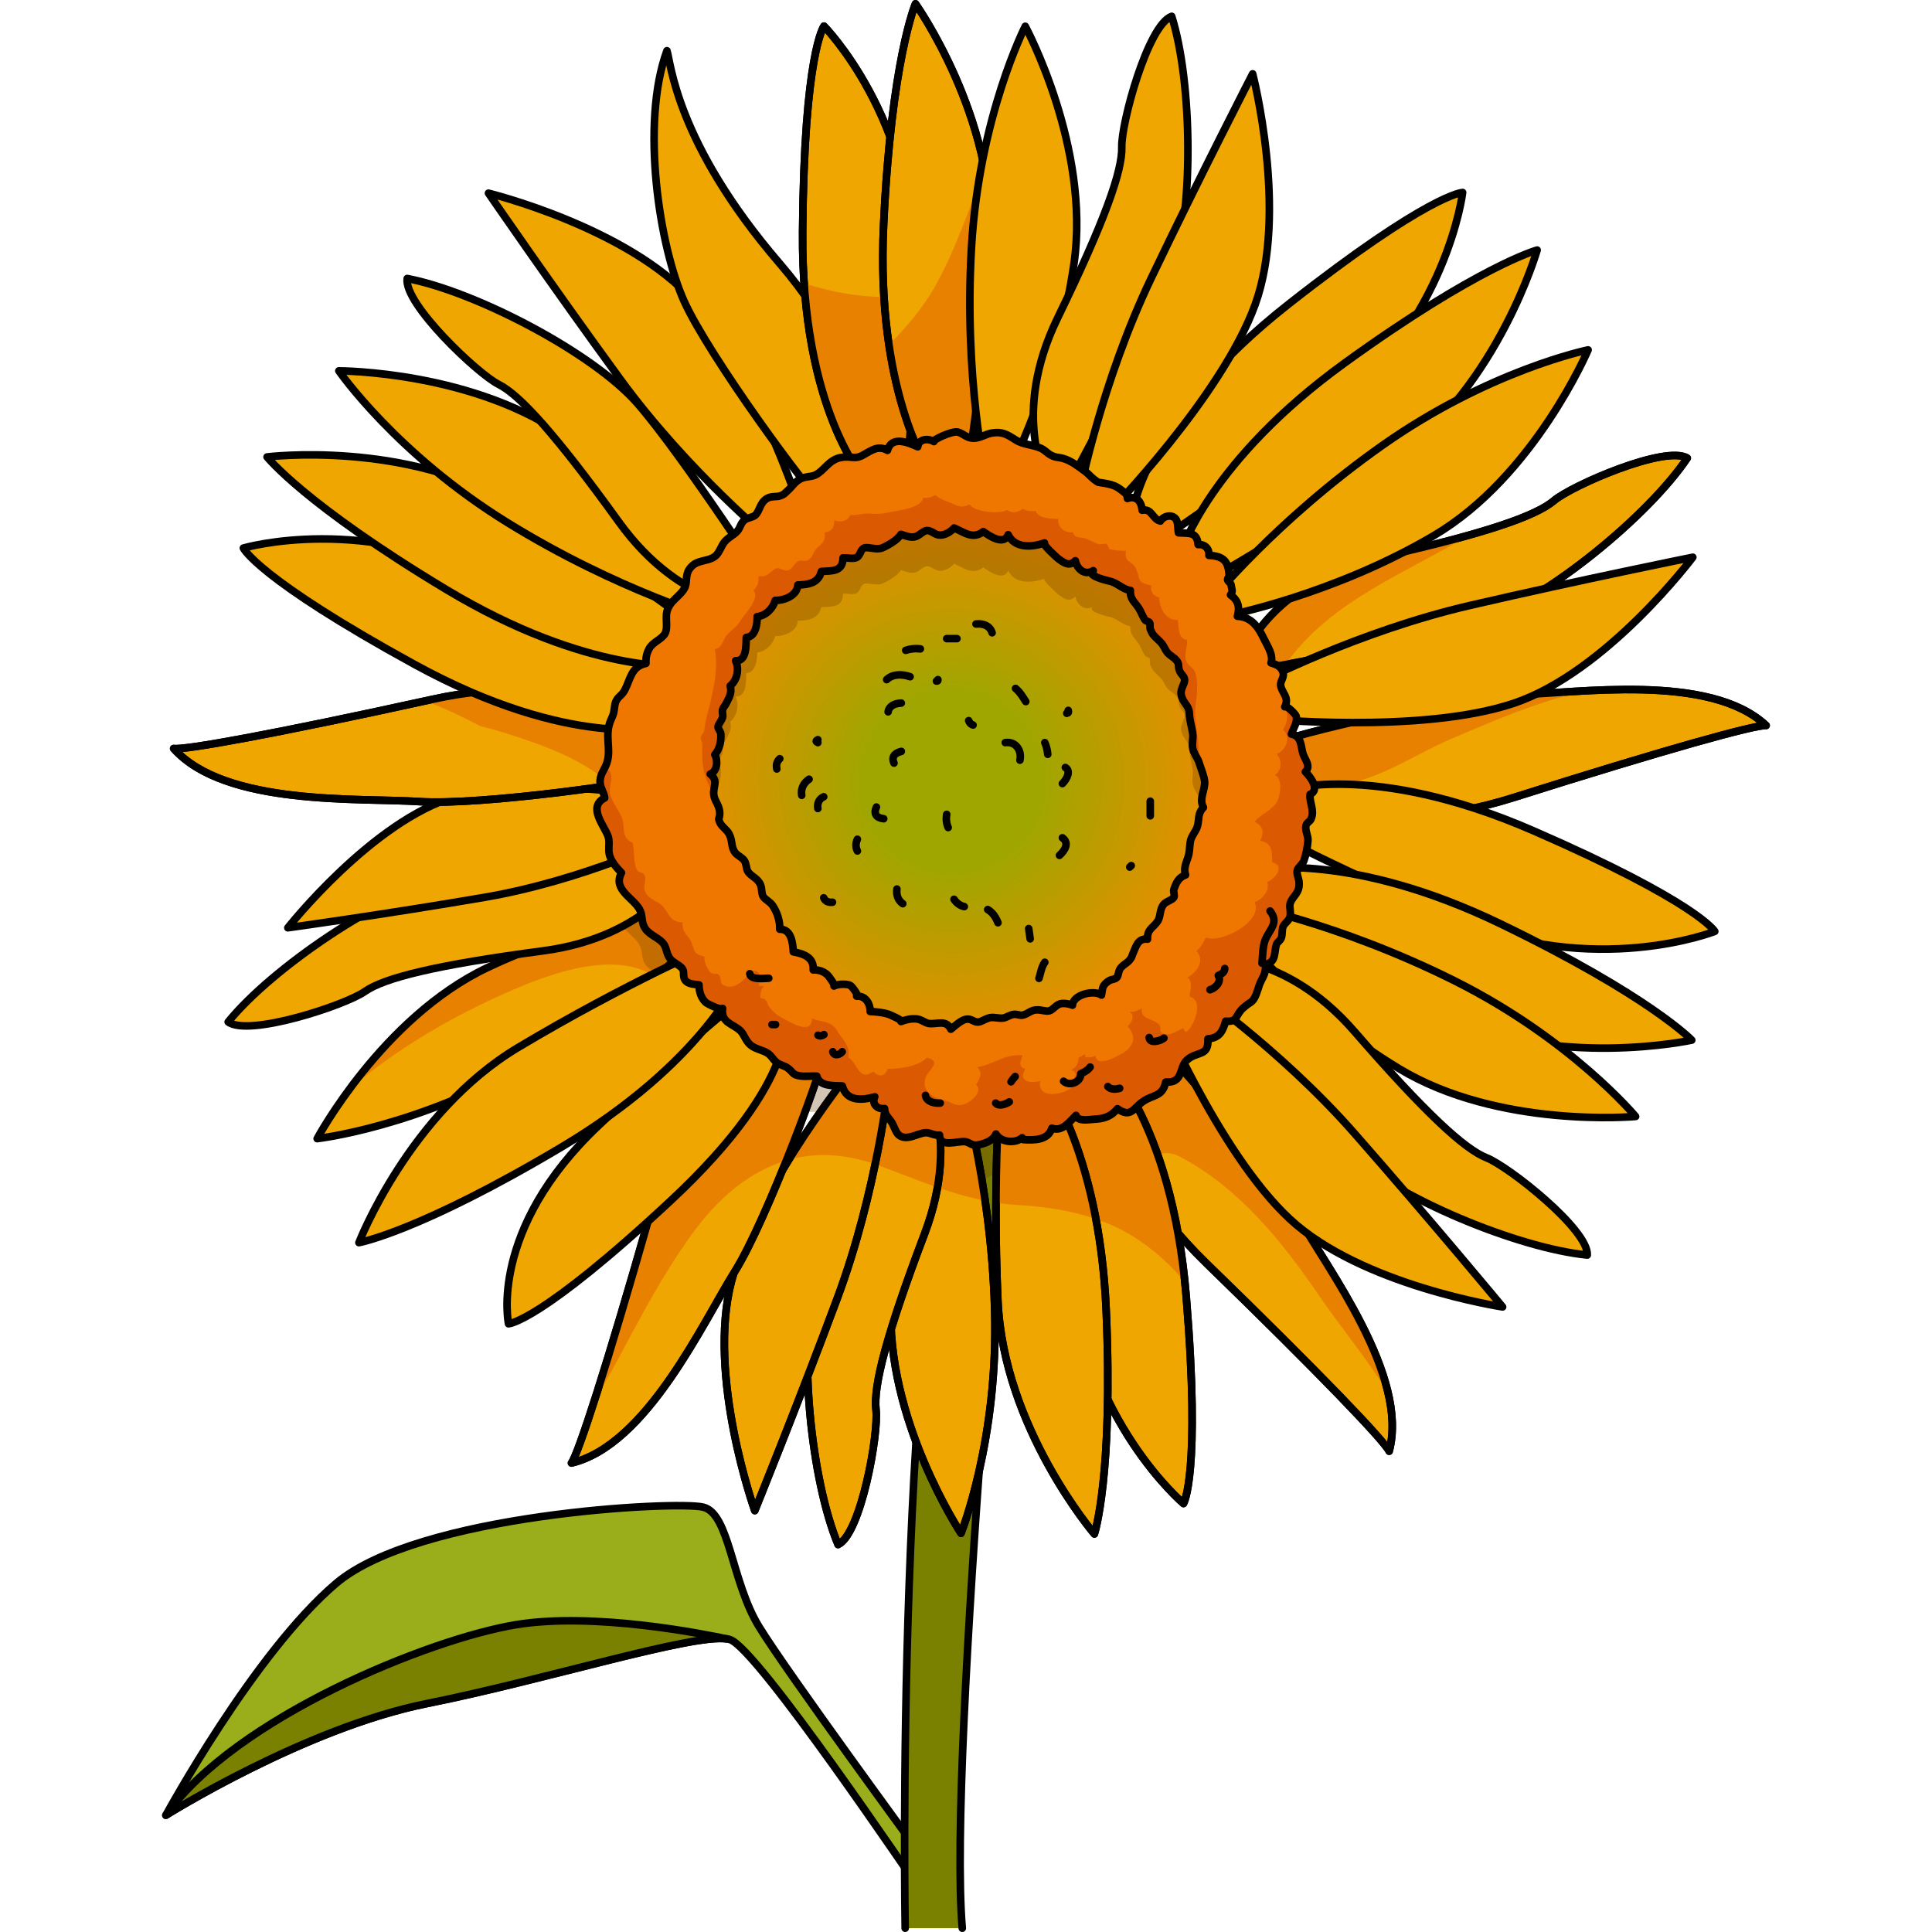 <?xml version="1.0" encoding="utf-8"?>
<!-- Created by: Science Figures, www.sciencefigures.org, Generator: Science Figures Editor -->
<!DOCTYPE svg PUBLIC "-//W3C//DTD SVG 1.1//EN" "http://www.w3.org/Graphics/SVG/1.1/DTD/svg11.dtd">
<svg version="1.1" id="Layer_1" xmlns="http://www.w3.org/2000/svg" xmlns:xlink="http://www.w3.org/1999/xlink" 
	 width="800px" height="800px" viewBox="0 0 211.929 254.651" enable-background="new 0 0 211.929 254.651"
	 xml:space="preserve">
<g>
	<path fill="#99AE1A" stroke="#000000" stroke-linecap="round" stroke-linejoin="round" stroke-miterlimit="10" d="M99.746,244.1
		c0,0-17.442-23.773-21.076-29.715c-3.633-5.943-3.864-14.873-7.339-15.732s-37.56,0.873-48.376,10.035S0.5,239.264,0.5,239.264
		s18.324-11.508,34.421-14.727c16.097-3.221,36.33-9.658,39.957-8.42c3.626,1.238,23.923,31.451,25.537,33.68"/>
	<path fill="#7A8100" stroke="#000000" stroke-linecap="round" stroke-linejoin="round" stroke-miterlimit="10" d="M74.414,216.016
		c-2.764-0.596-17.43-3.564-27.74-1.873C35.248,216.018,9.676,226.354,0.5,239.264c0,0,18.324-11.508,34.421-14.727
		C50.437,221.434,69.789,215.342,74.414,216.016z"/>
	<path fill="#7A8100" stroke="#000000" stroke-linecap="round" stroke-linejoin="round" stroke-miterlimit="10" d="M97.948,254.151
		c0,0-1.444-81.914,8.494-115.528c4.304-0.802,5.809,0.205,5.809,0.205s-8.733,92.454-6.776,115.323"/>
	<g>
		<path fill="#EFA600" d="M72.905,121.652c0,0-9.377,9.686-24.293,18.315c-14.917,8.631-28.17,10.113-28.17,10.113
			s8.555-15.951,22.457-22.548c13.901-6.597,28.263-8.07,28.263-8.07"/>
		<path fill="#E88100" d="M71.162,119.462c0,0-14.361,1.474-28.263,8.07c-8.042,3.816-14.289,10.758-18.131,15.935
			c6.332-5.345,13.562-9.56,21.231-12.895c5.317-2.313,13.691-5.341,18.954-1.855c5.078-4.102,7.952-7.065,7.952-7.065
			L71.162,119.462z"/>
		<path fill="none" stroke="#000000" stroke-linecap="round" stroke-linejoin="round" stroke-miterlimit="10" d="M72.905,121.652
			c0,0-9.377,9.686-24.293,18.315c-14.917,8.631-28.17,10.113-28.17,10.113s8.555-15.951,22.457-22.548
			c13.901-6.597,28.263-8.07,28.263-8.07"/>
		<path fill="#EFA600" stroke="#000000" stroke-linecap="round" stroke-linejoin="round" stroke-miterlimit="10" d="M142.967,85.686
			c0,0,3.682-9.11,17.576-12.238c13.894-3.129,20.52-5.429,22.912-7.454s14.724-7.362,17.576-5.613
			c-5.062,7.545-18.588,18.68-27.054,21.44s-30.091,6.533-30.091,6.533"/>
		<path fill="#E88100" d="M148.315,87.252c5.912-8.144,15.562-11.675,23.925-16.711c-3.15,0.889-7.008,1.85-11.697,2.906
			c-13.895,3.128-17.576,12.238-17.576,12.238l0.92,2.668c0,0,1.648-0.288,4.206-0.761C148.159,87.48,148.233,87.366,148.315,87.252
			z"/>
		<path fill="none" stroke="#000000" stroke-linecap="round" stroke-linejoin="round" stroke-miterlimit="10" d="M142.967,85.686
			c0,0,3.682-9.11,17.576-12.238c13.894-3.129,20.52-5.429,22.912-7.454s14.724-7.362,17.576-5.613
			c-5.062,7.545-18.588,18.68-27.054,21.44s-30.091,6.533-30.091,6.533"/>
		<path fill="#EFA600" stroke="#000000" stroke-linecap="round" stroke-linejoin="round" stroke-miterlimit="10" d="
			M148.212,103.929c0,0,9.938,7.522,29.998,1.173c20.06-6.35,31.746-9.57,33.219-9.478c-7.453-6.994-25.029-4.233-32.943-4.049
			c-7.913,0.184-29.722,5.245-32.114,6.533"/>
		<path fill="#E88100" d="M155.836,103.345c4.814-0.742,9.485-3.993,13.955-5.903c4.444-1.899,8.928-3.838,13.555-5.254
			c1.32-0.404,2.648-0.772,3.981-1.122c-3.437,0.186-6.546,0.456-8.842,0.509c-7.913,0.184-29.722,5.245-32.114,6.533l1.841,5.821
			c0,0,1.672,1.263,5.022,2.317C153.244,104.877,154.027,103.624,155.836,103.345z"/>
		<path fill="none" stroke="#000000" stroke-linecap="round" stroke-linejoin="round" stroke-miterlimit="10" d="M148.212,103.929
			c0,0,9.938,7.522,29.998,1.173c20.06-6.35,31.746-9.57,33.219-9.478c-7.453-6.994-25.029-4.233-32.943-4.049
			c-7.913,0.184-29.722,5.245-32.114,6.533"/>
		<radialGradient id="SVGID_1_" cx="104.101" cy="102.955" r="36.932" gradientUnits="userSpaceOnUse">
			<stop  offset="0.312" style="stop-color:#9FA600"/>
			<stop  offset="0.995" style="stop-color:#EF8B00"/>
		</radialGradient>
		<path fill="url(#SVGID_1_)" stroke="#000000" stroke-linecap="round" stroke-linejoin="round" stroke-miterlimit="10" d="
			M91.886,137.19c3.679,1.303,7.931,2.621,11.898,2.601c4.829-0.025,8.464-1.66,12.854-3.576
			c9.369-4.09,17.911-10.071,21.646-20.107c4.441-11.937,4.456-32.483-5.635-41.687c-5.399-4.925-14.803-6.579-21.811-7.679
			c-8.541-1.34-17.394-0.72-25.052,3.744c-6.225,3.627-12.616,11.995-15.734,18.435C61.142,107.324,73.328,130.613,91.886,137.19z"
			/>
		<path opacity="0.3" fill="#6D3B00" d="M150.694,106.441c0.781-0.741-0.078-1.634-0.305-2.358c-0.31-0.988-0.159-2.35-1.536-2.611
			c0.231-0.713,0.881-1.599,0.611-2.403c-0.085-0.255-1.331-1.491-1.484-1.195c0.66-1.268-0.429-1.84-0.544-2.846
			c-0.068-0.601,0.581-1.057,0.273-1.814c-0.278-0.687-0.879-0.935-1.542-1.127c0.357-1.006-0.492-2.251-0.919-3.142
			c-0.74-1.542-1.633-2.93-3.514-3.002c0.336-1.196,0.124-2.087-0.907-2.824c0.389-0.455,0.137-0.774,0.085-1.292
			c-0.027-0.271-0.433-0.458-0.466-0.682c-0.034-0.229,0.223-0.381,0.206-0.616c-0.122-1.749-0.647-2.529-2.668-2.608
			c0.095-0.863-0.561-1.52-1.425-1.424c-0.136-1.695-1.191-1.475-2.588-1.553c-0.135-0.54,0.012-1.489-0.435-1.921
			c-0.574-0.557-1.581-0.269-1.95,0.372c-1.061-0.255-1.119-1.703-2.404-1.427c-0.082-1.139-0.763-1.984-1.941-1.549
			c-0.028-0.214-0.064-0.509-0.242-0.66c-1.072-0.904-1.45-1.123-2.884-1.366c-0.843-0.143-0.599,0.018-1.326-0.539
			c-0.374-0.286-0.709-0.71-1.133-1.017c-0.845-0.611-1.817-1.409-2.951-1.715c-0.674-0.182-0.905-0.067-1.553-0.417
			c-0.473-0.255-0.81-0.677-1.317-0.903c-1.248-0.554-2.258-0.416-3.375-1.132c-1.05-0.674-1.738-1.114-3.099-0.877
			c-0.798,0.139-1.567,0.683-2.385,0.687c-0.914,0.004-1.288-0.586-2.089-0.815c-0.723-0.206-3.449,1.078-3.156,1.255
			c-0.77-0.467-2.005-0.369-2.127,0.688c-1.274-0.579-3.452-1.487-3.992,0.474c-1.255-0.765-2.241,0.102-3.311,0.667
			c-1.06,0.561-1.553,0.01-2.873,0.278c-1.593,0.324-2.178,1.769-3.334,2.303c-0.576,0.266-1.325,0.169-1.972,0.519
			c-0.798,0.433-1.051,0.999-1.686,1.559c-0.48,0.424-0.35,0.428-0.9,0.641c-0.568,0.219-1.177,0.01-1.782,0.357
			c-0.984,0.564-0.949,1.667-1.584,2.231c-0.309,0.275-1.04,0.318-1.429,0.647c-0.484,0.411-0.552,1.032-0.909,1.43
			c-0.525,0.583-1.216,0.821-1.721,1.459c-0.435,0.548-0.688,1.493-1.259,1.895c-1.107,0.775-2.45,0.324-3.366,1.684
			c-0.551,0.817-0.231,1.791-0.621,2.492c-0.627,1.125-1.918,1.607-2.319,3.077c-0.234,0.86,0.157,2.146-0.247,2.882
			c-0.437,0.797-1.641,1.124-2.111,2.036c-0.337,0.652-0.442,1.19-0.408,1.918c-1.968,0.408-2.041,2.109-2.809,3.544
			c-0.478,0.891-1.14,0.851-1.311,2.074c-0.137,0.984-0.103,0.958-0.486,1.8c-0.924,2.028,0.081,3.826-0.547,5.702
			c-0.339,1.011-0.978,1.523-0.883,2.662c0.057,0.676,0.527,1.312,0.599,1.949c-2.312,1.194-0.038,3.659,0.449,5.069
			c0.268,0.773-0.04,1.665,0.183,2.459c0.254,0.905,0.943,1.676,1.578,2.337c-1.223,2.306,1.713,3.317,2.479,5.012
			c0.33,0.733,0.114,1.56,0.664,2.358c0.606,0.88,1.859,1.212,2.445,2.042c0.371,0.527,0.335,1.327,0.865,1.971
			c0.404,0.49,1.294,0.817,1.594,1.287c0.32,0.503-0.095,1.118,0.506,1.663c0.387,0.353,1.186,0.388,1.665,0.434
			c0.003,0.886,0.271,1.789,0.956,2.377c0.152,0.13,2.104,1.094,2.151,0.73c-0.239,1.917,1.367,2.007,2.353,2.953
			c0.533,0.516,0.672,1.379,1.42,1.945c0.667,0.502,1.566,0.598,2.203,1.035c0.523,0.359,0.665,0.816,1.158,1.197
			c0.484,0.373,1.03,0.414,1.459,0.738c0.791,0.598,0.564,0.883,1.676,1.041c0.693,0.1,1.457-0.02,2.152,0.02
			c0.382,1.42,2.229,1.225,3.365,1.295c0.557,2.115,2.706,1.879,4.277,1.428c-0.447,0.912,0.326,1.689,1.291,1.549
			c0.037,0.891,0.5,1.139,0.922,1.789c0.273,0.418,0.555,1.369,0.936,1.686c1.053,0.875,2.496-0.24,3.576-0.293
			c0.563-0.029,1.096,0.412,1.814,0.313c-0.014,1.77,2.5,0.703,3.42,0.881c0.701,0.135,0.787,0.645,1.906,0.365
			c0.839-0.209,1.738-0.543,2.103-1.381c0.618,1.09,2.541,1.297,3.466,0.488c0.031,0.035,0.12,0.232,0.145,0.252
			c1.39,0.082,3.264,0.117,3.764-1.514c1.379,0.525,2.305-0.836,3.179-1.689c0.216,0.865,1.729,0.547,2.378,0.514
			c1.345-0.068,2.241-0.352,3.083-1.387c1.781,1.266,2.086-0.063,3.361-0.949c1.359-0.943,2.585-0.59,3.006-2.568
			c2.355,0.162,1.721-1.914,2.794-2.898c1.342-1.23,2.885-0.385,2.77-2.797c1.541-0.121,1.955-1.004,2.332-2.327
			c1.41,0.122,1.283-0.497,1.918-1.316c0.319-0.412,0.336-0.361,0.777-0.745c0.394-0.344,0.76-0.413,1.07-0.938
			c0.429-0.726,0.56-1.646,0.903-2.29c0.467-0.878,0.567-1.123,0.638-2.218c1.408-0.286,1.053-1.601,1.392-2.613
			c0.112-0.334,0.516-0.465,0.656-0.9c0.15-0.467,0.037-1.033,0.224-1.462c0.176-0.404,0.656-0.673,0.848-1.123
			c0.271-0.641-0.087-1.45,0.087-1.951c0.351-1.009,1.235-1.252,1.175-2.68c-0.024-0.563-0.375-1.134-0.243-1.688
			c0.066-0.28,0.723-0.811,0.861-1.194c0.282-0.778,0.49-1.871,0.546-2.68c0.045-0.635-0.416-1.365-0.264-1.979
			c0.105-0.428,0.528-0.502,0.686-0.9c0.473-1.2-0.255-2.078-0.144-3.219C152.675,108.805,151.339,107.071,150.694,106.441z
			 M137.26,111.146c-0.804,0.819-0.521,1.512-0.793,2.476c-0.209,0.744-0.841,1.263-0.956,2.143
			c-0.128,0.971-0.03,1.191-0.325,2.056c-0.266,0.779-0.541,1.385-0.28,2.215c-0.94,0.332-1.269,1.071-1.544,1.931
			c-0.092,0.289,0.156,0.788-0.009,1.049c-0.196,0.311-1.005,0.525-1.292,0.855c-0.637,0.732-0.391,1.604-0.837,2.269
			c-0.619,0.924-1.396,1.02-1.331,2.365c-1.29-0.148-1.515,0.977-1.889,1.807c-0.248,0.55-0.092,0.468-0.483,0.953
			c-0.362,0.448-0.952,0.645-1.281,1.192c-0.148,0.246-0.231,0.931-0.375,1.079c-0.307,0.316-0.703,0.215-1.079,0.467
			c-0.869,0.583-0.788,0.855-0.965,1.872c-1.024-0.742-3.787-0.026-3.821,1.335c-0.413-0.166-0.897-0.263-1.38-0.226
			c-0.774,0.058-1.087,0.791-1.675,0.964c-0.39,0.114-1.023-0.12-1.543-0.128c-0.899-0.013-1.228,0.527-1.946,0.691
			c-0.426,0.097-0.696-0.149-1.187-0.095c-0.537,0.06-0.993,0.44-1.424,0.487c-0.523,0.059-1.028-0.107-1.542-0.076
			c-0.639,0.039-1.252,0.579-1.754,0.604c-0.585,0.027-0.896-0.525-1.622-0.366c-0.665,0.146-1.449,0.895-1.96,1.305
			c-0.638-1.308-1.8-0.613-2.908-0.754c-0.48-0.061-0.999-0.558-1.634-0.605c-0.717-0.052-1.375,0.088-2.028,0.346
			c0.336-0.133-1.553-0.932-1.632-0.957c-0.825-0.26-1.563-0.313-2.431-0.36c0.012-1.061-0.607-2.105-1.787-2.026
			c0.371-0.025-0.647-1.321-0.82-1.408c-0.515-0.259-1.681-0.198-2.161,0.073c0.206-0.116-0.742-1.368-0.873-1.482
			c-0.532-0.468-1.146-0.67-1.868-0.64c0.128-1.65-1.26-2.14-2.623-2.384c-0.061-1.092-0.234-3.034-1.787-2.979
			c0.045-1.097-0.348-2.267-0.966-3.171c-0.285-0.417-0.999-0.781-1.206-1.126c-0.264-0.438-0.154-1.044-0.35-1.533
			c-0.373-0.927-1.236-1.099-1.675-1.775c-0.226-0.349-0.179-1.019-0.468-1.439c-0.298-0.433-0.907-0.667-1.201-1.04
			c-0.599-0.759-0.313-1.553-0.822-2.503c-0.291-0.542-0.949-0.91-1.197-1.465c-0.317-0.709-0.038-0.354-0.024-1.193
			c0.018-1.074-0.714-1.643-0.789-2.523c-0.097-1.121,0.652-1.748-0.463-2.691c0.933-0.333,1.039-1.793,0.604-2.553
			c0.652-0.752,0.84-1.742,0.797-2.721c-0.013-0.284-0.397-0.74-0.378-0.942c0.033-0.361,0.521-0.859,0.616-1.293
			c0.065-0.302-0.103-0.683-0.006-0.978c0.137-0.422,0.286-0.436,0.479-0.834c0.388-0.799,0.771-1.354,0.521-2.297
			c0.948-0.784,1.203-2.219,0.713-3.313c1.506,0.086,1.349-2.078,1.404-3.073c1.229-0.064,1.466-1.77,1.43-2.741
			c1.142-0.104,2.08-1.063,2.387-2.143c1.221,0.031,2.908-0.642,2.978-2.029c1.415-0.034,2.708-0.237,3.103-1.786
			c1.388-0.083,2.835,0.082,2.857-1.791c0.428-0.022,1.404,0.172,1.772-0.035c0.6-0.337,0.463-1.061,1.044-1.27
			c0.486-0.174,1.596,0.303,2.321,0.005c0.757-0.311,2.1-1.087,2.497-1.802c0.533,0.175,1.125,0.427,1.734,0.352
			c0.635-0.078,1.151-0.828,1.695-0.849c0.623-0.024,1.046,0.625,1.763,0.604c0.675-0.02,1.378-0.448,1.811-0.941
			c1.263,0.525,2.443,1.57,3.848,0.477c0.774,0.561,2.732,1.884,3.28,0.409c0.879,1.854,3.182,1.65,4.789,1.087
			c-0.377,0.132,1.666,1.97,1.819,2.08c0.631,0.452,1.43,1.137,2.242,0.266c0.058,0.281,0.166,0.547,0.313,0.776
			c0.438,0.681,1.222,1.043,2.053,0.532c-1.064,0.655,2.033,1.354,2.092,1.365c1.048,0.198,1.799,1.128,2.797,1.237
			c-0.058,1.182,0.587,1.528,1.12,2.364c0.306,0.48,0.479,1.052,0.808,1.528c0.117,0.171,0.521,0.198,0.601,0.35
			c0.143,0.27-0.011,0.61,0.108,0.896c0.302,0.721,0.42,0.779,0.963,1.312c0.657,0.643,0.577,0.53,1.034,1.377
			c0.413,0.765,0.986,0.83,1.468,1.431c0.405,0.504,0.135,0.713,0.38,1.334c0.202,0.515,0.62,0.668,0.667,1.192
			c0.044,0.5-0.572,1.196-0.455,1.91c0.196,1.201,1.029,1.371,1.078,2.5c0.046,1.033,0.305,1.694,0.443,2.643
			c0.118,0.801-0.213,1.535,0.114,2.36c0.243,0.614,0.565,0.946,0.747,1.554c0.209,0.696,0.691,1.826,0.719,2.503
			C137.469,108.901,136.641,110.016,137.26,111.146z"/>
		<path fill="#EFA600" stroke="#000000" stroke-linecap="round" stroke-linejoin="round" stroke-miterlimit="10" d="M124.479,139.54
			c0,0-1.917,12.316,13.179,26.975c15.095,14.658,23.469,23.424,24.085,24.764c2.627-9.877-8.131-24.047-12.041-30.93
			c-3.912-6.881-18.701-23.69-20.969-25.186"/>
		<path fill="#E88100" d="M134.113,152.432c7.84,4.133,13.462,11.125,18.377,18.324c2.945,4.313,6.415,8.406,9.119,12.893
			c-1.98-8.582-8.93-18.057-11.908-23.301c-3.912-6.881-18.701-23.69-20.969-25.186l-4.254,4.377c0,0-1.008,6.527,4.259,15.73
			C129.096,153.069,131.51,151.059,134.113,152.432z"/>
		<path fill="none" stroke="#000000" stroke-linecap="round" stroke-linejoin="round" stroke-miterlimit="10" d="M124.479,139.54
			c0,0-1.917,12.316,13.179,26.975c15.095,14.658,23.469,23.424,24.085,24.764c2.627-9.877-8.131-24.047-12.041-30.93
			c-3.912-6.881-18.701-23.69-20.969-25.186"/>
		<path fill="#EFA600" stroke="#000000" stroke-linecap="round" stroke-linejoin="round" stroke-miterlimit="10" d="M128.042,67.026
			c0,0,1.857-12.338,20.431-26.931s22.952-14.726,22.952-14.726s-1.99,16.849-17.646,29.319
			c-15.654,12.471-22.288,16.451-22.288,16.451"/>
		<path fill="#EFA600" stroke="#000000" stroke-linecap="round" stroke-linejoin="round" stroke-miterlimit="10" d="M134.409,72.526
			c0,0,3.772-11.87,21.44-24.661c17.667-12.791,25.397-14.907,25.397-14.907s-5.062,17.667-18.588,27.514
			c-13.527,9.846-25.233,16.195-25.233,16.195"/>
		<path fill="#EFA600" stroke="#000000" stroke-linecap="round" stroke-linejoin="round" stroke-miterlimit="10" d="M138.273,79.152
			c0,0,8.467-10.49,22.545-20.428c14.079-9.938,27.146-12.606,27.146-12.606s-7.085,16.656-20.336,24.477
			c-13.251,7.822-27.422,10.582-27.422,10.582"/>
		<path fill="#EFA600" stroke="#000000" stroke-linecap="round" stroke-linejoin="round" stroke-miterlimit="10" d="M144.715,89.918
			c0,0,12.975-6.717,27.698-10.122c14.723-3.405,29.354-6.35,29.354-6.35s-11.319,15.091-23.558,19.232s-33.495,2.024-33.495,2.024"
			/>
		<path fill="#EFA600" stroke="#000000" stroke-linecap="round" stroke-linejoin="round" stroke-miterlimit="10" d="
			M147.421,104.295c0,0,11.746-4.209,33.397,5.233c21.65,9.443,23.841,13.236,23.841,13.236s-15.78,6.229-34.179-1.648
			c-18.399-7.879-25.047-11.834-25.047-11.834"/>
		<path fill="#EFA600" stroke="#000000" stroke-linecap="round" stroke-linejoin="round" stroke-miterlimit="10" d="M144.59,114.593
			c0,0,12.24-2.301,31.875,7.198c19.635,9.5,25.16,15.305,25.16,15.305s-17.956,3.913-33.036-3.334
			c-15.079-7.248-26.217-14.55-26.217-14.55"/>
		<path fill="#EFA600" stroke="#000000" stroke-linecap="round" stroke-linejoin="round" stroke-miterlimit="10" d="M141.59,119.05
			c0,0,13.249,2.486,28.671,10.177c15.423,7.69,23.962,17.932,23.962,17.932s-18.023,1.652-31.189-6.313
			c-13.166-7.963-22.311-19.135-22.311-19.135"/>
		<path fill="#EFA600" stroke="#000000" stroke-linecap="round" stroke-linejoin="round" stroke-miterlimit="10" d="M138.06,126.279
			c0,0,9.767-1.074,19.104,9.68c9.338,10.754,14.504,15.5,17.419,16.647c2.917,1.148,13.459,9.479,13.271,12.818
			c-9.043-0.881-25.257-7.52-31.698-13.668c-6.442-6.146-20.009-23.403-20.009-23.403"/>
		<path fill="#EFA600" stroke="#000000" stroke-linecap="round" stroke-linejoin="round" stroke-miterlimit="10" d="M135.16,129.823
			c0,0,12.063,8.244,22.035,19.597c9.975,11.354,19.5,22.842,19.5,22.842s-18.653-2.816-28.098-11.633s-17.65-28.539-17.65-28.539"
			/>
		<g>
			<path fill="#EFA600" stroke="#000000" stroke-linecap="round" stroke-linejoin="round" stroke-miterlimit="10" d="
				M123.781,139.018c0,0,9.271,8.35,11.213,31.891c1.941,23.539-0.361,27.268-0.361,27.268s-12.962-10.947-14.74-30.883
				s-1.443-27.662-1.443-27.662"/>
			<path fill="#E88100" d="M128.115,163.051c2.602,1.654,4.799,3.648,6.697,5.924c-2.271-22.063-11.031-29.958-11.031-29.958
				l-5.332,0.614c0,0-0.247,5.723,0.815,20.006C122.385,160.278,125.411,161.333,128.115,163.051z"/>
			<path fill="none" stroke="#000000" stroke-linecap="round" stroke-linejoin="round" stroke-miterlimit="10" d="M123.781,139.018
				c0,0,9.271,8.35,11.213,31.891c1.941,23.539-0.361,27.268-0.361,27.268s-12.962-10.947-14.74-30.883s-1.443-27.662-1.443-27.662"
				/>
		</g>
		<g>
			<path fill="#EFA600" stroke="#000000" stroke-linecap="round" stroke-linejoin="round" stroke-miterlimit="10" d="
				M115.684,141.299c0,0,7.826,9.689,8.762,31.482c0.937,21.791-1.558,29.406-1.558,29.406s-11.954-13.959-12.715-30.674
				c-0.761-16.713,0.393-29.98,0.393-29.98"/>
			<path fill="#E88100" d="M112.715,158.821c3.486,0.201,7.043,0.709,10.369,1.85c-2.511-13.307-7.4-19.371-7.4-19.371l-5.118,0.234
				c0,0-0.599,6.887-0.649,16.986C110.835,158.661,111.766,158.766,112.715,158.821z"/>
			<path fill="none" stroke="#000000" stroke-linecap="round" stroke-linejoin="round" stroke-miterlimit="10" d="M115.684,141.299
				c0,0,7.826,9.689,8.762,31.482c0.937,21.791-1.558,29.406-1.558,29.406s-11.954-13.959-12.715-30.674
				c-0.761-16.713,0.393-29.98,0.393-29.98"/>
		</g>
		<g>
			<path fill="#EFA600" stroke="#000000" stroke-linecap="round" stroke-linejoin="round" stroke-miterlimit="10" d="
				M105.125,142.428c0,0,4.088,12.846,4.621,30.07c0.533,17.227-4.44,29.6-4.44,29.6s-9.993-15.09-9.218-30.459
				c0.776-15.367,6.282-28.713,6.282-28.713"/>
			<path fill="#E88100" d="M108.491,158.266c-1.384-9.602-3.366-15.838-3.366-15.838l-2.755,0.498c0,0-2.032,4.934-3.802,12.25
				C101.835,156.418,105.079,157.588,108.491,158.266z"/>
			<path fill="none" stroke="#000000" stroke-linecap="round" stroke-linejoin="round" stroke-miterlimit="10" d="M105.125,142.428
				c0,0,4.088,12.846,4.621,30.07c0.533,17.227-4.44,29.6-4.44,29.6s-9.993-15.09-9.218-30.459
				c0.776-15.367,6.282-28.713,6.282-28.713"/>
		</g>
		<g>
			<path fill="#EFA600" stroke="#000000" stroke-linecap="round" stroke-linejoin="round" stroke-miterlimit="10" d="
				M99.986,141.188c0,0,5.572,8.094,0.526,21.41c-5.047,13.318-6.779,20.117-6.409,23.227c0.372,3.113-1.971,16.344-5.002,17.76
				c-3.506-8.381-5.342-25.805-2.979-34.389c2.361-8.588,11.13-28.709,11.13-28.709"/>
			<path fill="#E88100" d="M94.383,153.592c2.642,0.971,5.216,2.014,7.818,2.916c1.682-9.65-2.215-15.32-2.215-15.32l-2.734-0.701
				c0,0-2.499,5.736-5.188,12.389C92.825,153.071,93.598,153.305,94.383,153.592z"/>
			<path fill="none" stroke="#000000" stroke-linecap="round" stroke-linejoin="round" stroke-miterlimit="10" d="M99.986,141.188
				c0,0,5.572,8.094,0.526,21.41c-5.047,13.318-6.779,20.117-6.409,23.227c0.372,3.113-1.971,16.344-5.002,17.76
				c-3.506-8.381-5.342-25.805-2.979-34.389c2.361-8.588,11.13-28.709,11.13-28.709"/>
		</g>
		<g>
			<path fill="#EFA600" stroke="#000000" stroke-linecap="round" stroke-linejoin="round" stroke-miterlimit="10" d="
				M95.821,142.428c0,0-1.546,14.527-6.819,28.689S78.123,199.11,78.123,199.11s-6.354-17.76-3.065-30.254
				c3.29-12.494,16.771-29.064,16.771-29.064"/>
			<path fill="#E88100" d="M93.988,153.458c1.349-6.484,1.833-11.029,1.833-11.029l-3.993-2.637c0,0-4.695,5.771-9.22,13.07
				C86.057,151.913,89.851,152.016,93.988,153.458z"/>
			<path fill="none" stroke="#000000" stroke-linecap="round" stroke-linejoin="round" stroke-miterlimit="10" d="M95.821,142.428
				c0,0-1.546,14.527-6.819,28.689S78.123,199.11,78.123,199.11s-6.354-17.76-3.065-30.254c3.29-12.494,16.771-29.064,16.771-29.064
				"/>
		</g>
		<g>
			<path fill="#EFA600" stroke="#000000" stroke-linecap="round" stroke-linejoin="round" stroke-miterlimit="10" d="
				M81.873,135.511c0,0-11.754,4.148-17.512,24.384c-5.756,20.238-9.509,31.766-10.398,32.943
				c9.943-2.365,17.326-18.553,21.534-25.258s12.004-27.691,12.248-30.398"/>
			<path fill="#E88100" d="M59.967,179.417c3.044-5.727,5.962-11.303,9.756-16.59c3.482-4.854,7.673-8.422,12.564-9.873
				c2.874-7.176,5.322-14.273,5.458-15.771l-5.872-1.672c0,0-11.754,4.148-17.512,24.384c-3.073,10.807-5.575,19.127-7.375,24.717
				C58.008,182.852,59.059,181.125,59.967,179.417z"/>
			<path fill="#E88100" d="M66.598,182.235c0.455-0.641,0.898-1.291,1.33-1.947c-0.016-0.178-0.021-0.355-0.007-0.537
				C67.482,180.577,67.04,181.407,66.598,182.235z"/>
			<path fill="none" stroke="#000000" stroke-linecap="round" stroke-linejoin="round" stroke-miterlimit="10" d="M81.873,135.511
				c0,0-11.754,4.148-17.512,24.384c-5.756,20.238-9.509,31.766-10.398,32.943c9.943-2.365,17.326-18.553,21.534-25.258
				s12.004-27.691,12.248-30.398"/>
		</g>
		<path fill="#EFA600" stroke="#000000" stroke-linecap="round" stroke-linejoin="round" stroke-miterlimit="10" d="M82.152,133.895
			c0,0,2.2,8.227-15.079,24.331c-17.279,16.105-21.407,16.258-21.407,16.258s-2.673-12.385,11.878-26.129
			c14.551-13.743,20.826-18.266,20.826-18.266"/>
		<path fill="#EFA600" stroke="#000000" stroke-linecap="round" stroke-linejoin="round" stroke-miterlimit="10" d="M76.158,128.6
			c0,0-4.826,11.483-23.574,22.631c-18.747,11.146-26.636,12.559-26.636,12.559s6.629-17.141,20.989-25.729
			c14.357-8.588,26.589-13.857,26.589-13.857"/>
		<path fill="#EFA600" stroke="#000000" stroke-linecap="round" stroke-linejoin="round" stroke-miterlimit="10" d="M68.818,114.723
			c0,0-4.486,8.741-18.605,10.606s-20.927,3.561-23.491,5.36c-2.565,1.802-15.326,6.008-18.009,4.009
			c5.719-7.06,20.193-16.931,28.873-18.917c8.682-1.988,30.556-3.799,30.556-3.799"/>
		<path fill="#EFA600" stroke="#000000" stroke-linecap="round" stroke-linejoin="round" stroke-miterlimit="10" d="M67.459,110.35
			c0,0-11.838,5.674-24.893,7.913c-13.056,2.238-25.988,4.026-25.988,4.026s11.158-14.144,22.127-17.31
			c10.969-3.165,29.184,0.605,29.184,0.605"/>
		<path fill="#EFA600" stroke="#000000" stroke-linecap="round" stroke-linejoin="round" stroke-miterlimit="10" d="M65.237,96.082
			c0,0-9.222-8.387-29.771-3.869c-20.55,4.518-32.479,6.673-33.938,6.449c6.793,7.636,24.547,6.468,32.445,6.998
			c7.897,0.529,30.073-2.548,32.572-3.615"/>
		<path fill="#E88100" d="M41.86,95.671c1.183,0.308,2.36,0.632,3.525,1.003c4.684,1.492,10.125,3.359,13.805,6.831
			c3.727-0.57,6.555-1.119,7.356-1.461l-1.31-5.963c0,0-9.222-8.387-29.771-3.869c-0.263,0.058-0.518,0.113-0.777,0.17
			C37.151,93.325,39.554,94.43,41.86,95.671z"/>
		<path fill="none" stroke="#000000" stroke-linecap="round" stroke-linejoin="round" stroke-miterlimit="10" d="M65.237,96.082
			c0,0-9.222-8.387-29.771-3.869c-20.55,4.518-32.479,6.673-33.938,6.449c6.793,7.636,24.547,6.468,32.445,6.998
			c7.897,0.529,30.073-2.548,32.572-3.615"/>
		<path fill="#EFA600" stroke="#000000" stroke-linecap="round" stroke-linejoin="round" stroke-miterlimit="10" d="M66.059,95.788
			c0,0-12.078,3.135-32.791-8.219C12.555,76.216,10.714,72.24,10.714,72.24s16.276-4.783,33.894,4.719
			C62.222,86.462,68.485,91,68.485,91"/>
		<path fill="#EFA600" stroke="#000000" stroke-linecap="round" stroke-linejoin="round" stroke-miterlimit="10" d="M68.616,87.773
			c0,0-12.398,1.19-31.098-10.039C18.819,66.506,13.838,60.228,13.838,60.228s18.236-2.281,32.603,6.295
			c14.365,8.576,24.8,16.851,24.8,16.851"/>
		<path fill="#EFA600" stroke="#000000" stroke-linecap="round" stroke-linejoin="round" stroke-miterlimit="10" d="M73.193,81.618
			c0,0-12.972-3.669-27.639-12.717c-14.667-9.047-22.251-20.017-22.251-20.017s18.101-0.022,30.495,9.095
			c12.396,9.117,20.498,21.065,20.498,21.065"/>
		<path fill="#EFA600" stroke="#000000" stroke-linecap="round" stroke-linejoin="round" stroke-miterlimit="10" d="M78.379,80.176
			c0,0-9.825,0.19-18.155-11.36c-8.332-11.55-13.051-16.742-15.85-18.147c-2.803-1.406-12.552-10.651-12.063-13.961
			c8.927,1.693,24.478,9.763,30.34,16.467c5.862,6.702,17.82,25.109,17.82,25.109"/>
		<path fill="#EFA600" stroke="#000000" stroke-linecap="round" stroke-linejoin="round" stroke-miterlimit="10" d="M80.566,71.467
			c0,0-11.271-9.296-20.182-21.501c-8.912-12.205-17.362-24.504-17.362-24.504s18.321,4.485,26.935,14.116
			c8.611,9.631,15.01,30.012,15.01,30.012"/>
		<path fill="#EFA600" stroke="#000000" stroke-linecap="round" stroke-linejoin="round" stroke-miterlimit="10" d="M92.08,62.75
			c0,0,3.017-12.094-10.697-28.05C67.669,18.744,67.04,8.076,66.547,6.686c-3.506,9.601-0.988,25.865,2.287,33.071
			c3.275,7.206,16.492,25.277,18.615,26.972"/>
		<path fill="#EFA600" stroke="#000000" stroke-linecap="round" stroke-linejoin="round" stroke-miterlimit="10" d="M92.727,63.334
			c0,0-8.482-9.152-8.297-32.771C84.616,6.944,87.245,3.44,87.245,3.44s11.923,12.068,11.9,32.083
			c-0.022,20.015-1.052,27.681-1.052,27.681"/>
		<path fill="#E88100" d="M85.721,37.677c-0.316-0.093-0.689-0.198-1.09-0.313c1.266,18.59,8.096,25.971,8.096,25.971l5.367-0.13
			c0,0,0.912-6.806,1.038-24.321C94.662,39.525,89.955,38.923,85.721,37.677z"/>
		<path fill="none" stroke="#000000" stroke-linecap="round" stroke-linejoin="round" stroke-miterlimit="10" d="M92.727,63.334
			c0,0-8.482-9.152-8.297-32.771C84.616,6.944,87.245,3.44,87.245,3.44s11.923,12.068,11.9,32.083
			c-0.022,20.015-1.052,27.681-1.052,27.681"/>
		<path fill="#EFA600" stroke="#000000" stroke-linecap="round" stroke-linejoin="round" stroke-miterlimit="10" d="M100.996,61.791
			c0,0-6.921-10.355-5.891-32.143C96.135,7.862,99.305,0.5,99.305,0.5s10.647,14.979,9.9,31.693
			c-0.746,16.714-3.09,29.824-3.09,29.824"/>
		<path fill="#E88100" d="M101.732,38.014c-1.569,2.734-3.701,5.162-5.92,7.456c1.638,11.011,5.184,16.321,5.184,16.321l5.119,0.227
			c0,0,2.344-13.11,3.09-29.824c0.152-3.391-0.171-6.708-0.773-9.846C106.296,27.589,104.556,33.097,101.732,38.014z"/>
		<path fill="none" stroke="#000000" stroke-linecap="round" stroke-linejoin="round" stroke-miterlimit="10" d="M100.996,61.791
			c0,0-6.921-10.355-5.891-32.143C96.135,7.862,99.305,0.5,99.305,0.5s10.647,14.979,9.9,31.693
			c-0.746,16.714-3.09,29.824-3.09,29.824"/>
		<path fill="#EFA600" stroke="#000000" stroke-linecap="round" stroke-linejoin="round" stroke-miterlimit="10" d="M108.586,62.905
			c0,0-2.914-13.162-1.895-30.364c1.019-17.203,7.086-29.079,7.086-29.079s8.596,15.93,6.438,31.166
			c-2.157,15.235-8.841,28.031-8.841,28.031"/>
		<path fill="#EFA600" stroke="#000000" stroke-linecap="round" stroke-linejoin="round" stroke-miterlimit="10" d="M116.621,63.314
			c0,0-4.821-8.562,1.403-21.37c6.225-12.809,8.562-19.425,8.474-22.556c-0.09-3.134,3.434-16.099,6.58-17.237
			c2.738,8.663,2.998,26.18-0.128,34.519c-3.125,8.339-13.671,27.59-13.671,27.59"/>
		<path fill="#EFA600" stroke="#000000" stroke-linecap="round" stroke-linejoin="round" stroke-miterlimit="10" d="M121.02,64.589
			c0,0,2.847-14.329,9.374-27.96c6.525-13.63,13.354-26.899,13.354-26.899s4.729,18.261,0.329,30.408
			c-4.401,12.146-19.318,27.437-19.318,27.437"/>
		<path fill="#EF7700" d="M150.694,101.728c0.781-0.741-0.078-1.634-0.305-2.359c-0.31-0.987-0.159-2.349-1.536-2.611
			c0.231-0.712,0.881-1.599,0.611-2.403c-0.085-0.255-1.331-1.491-1.484-1.195c0.66-1.268-0.429-1.84-0.544-2.847
			c-0.068-0.601,0.581-1.057,0.273-1.814c-0.278-0.688-0.879-0.935-1.542-1.127c0.357-1.006-0.492-2.251-0.919-3.142
			c-0.74-1.542-1.633-2.93-3.514-3.003c0.336-1.196,0.124-2.087-0.907-2.824c0.389-0.455,0.137-0.774,0.085-1.292
			c-0.027-0.271-0.433-0.458-0.466-0.682c-0.034-0.229,0.223-0.381,0.206-0.616c-0.122-1.749-0.647-2.529-2.668-2.607
			c0.095-0.864-0.561-1.52-1.425-1.424c-0.136-1.695-1.191-1.475-2.588-1.553c-0.135-0.54,0.012-1.489-0.435-1.921
			c-0.574-0.556-1.581-0.269-1.95,0.372c-1.061-0.255-1.119-1.703-2.404-1.427c-0.082-1.14-0.763-1.984-1.941-1.549
			c-0.028-0.214-0.064-0.51-0.242-0.66c-1.072-0.904-1.45-1.123-2.884-1.366c-0.843-0.143-0.599,0.018-1.326-0.539
			c-0.374-0.287-0.709-0.711-1.133-1.018c-0.845-0.611-1.817-1.409-2.951-1.714c-0.674-0.182-0.905-0.067-1.553-0.417
			c-0.473-0.255-0.81-0.677-1.317-0.903c-1.248-0.554-2.258-0.416-3.375-1.133c-1.05-0.673-1.738-1.113-3.099-0.877
			c-0.798,0.139-1.567,0.683-2.385,0.687c-0.914,0.004-1.288-0.587-2.089-0.815c-0.723-0.207-3.449,1.078-3.156,1.255
			c-0.77-0.466-2.005-0.369-2.127,0.688c-1.274-0.579-3.452-1.487-3.992,0.473c-1.255-0.764-2.241,0.103-3.311,0.667
			c-1.06,0.561-1.553,0.01-2.873,0.278c-1.593,0.325-2.178,1.769-3.334,2.303c-0.576,0.266-1.325,0.168-1.972,0.519
			c-0.798,0.432-1.051,0.999-1.686,1.559c-0.48,0.423-0.35,0.428-0.9,0.641c-0.568,0.219-1.177,0.01-1.782,0.357
			c-0.984,0.564-0.949,1.668-1.584,2.231c-0.309,0.275-1.04,0.318-1.429,0.648c-0.484,0.411-0.552,1.032-0.909,1.429
			c-0.525,0.583-1.216,0.821-1.721,1.459c-0.435,0.548-0.688,1.493-1.259,1.895c-1.107,0.775-2.45,0.325-3.366,1.685
			c-0.551,0.817-0.231,1.791-0.621,2.492c-0.627,1.125-1.918,1.607-2.319,3.077c-0.234,0.86,0.157,2.146-0.247,2.883
			c-0.437,0.796-1.641,1.124-2.111,2.036c-0.337,0.652-0.442,1.189-0.408,1.918c-1.968,0.408-2.041,2.109-2.809,3.544
			c-0.478,0.891-1.14,0.851-1.311,2.074c-0.137,0.984-0.103,0.958-0.486,1.801c-0.924,2.027,0.081,3.826-0.547,5.701
			c-0.339,1.011-0.978,1.523-0.883,2.662c0.057,0.676,0.527,1.312,0.599,1.949c-2.312,1.194-0.038,3.659,0.449,5.069
			c0.268,0.774-0.04,1.666,0.183,2.459c0.254,0.905,0.943,1.676,1.578,2.336c-1.223,2.308,1.713,3.318,2.479,5.013
			c0.33,0.733,0.114,1.56,0.664,2.358c0.606,0.88,1.859,1.211,2.445,2.042c0.371,0.527,0.335,1.327,0.865,1.97
			c0.404,0.491,1.294,0.818,1.594,1.288c0.32,0.502-0.095,1.118,0.506,1.663c0.387,0.353,1.186,0.388,1.665,0.434
			c0.003,0.885,0.271,1.789,0.956,2.376c0.152,0.131,2.104,1.094,2.151,0.731c-0.239,1.918,1.367,2.006,2.353,2.953
			c0.533,0.515,0.672,1.379,1.42,1.944c0.667,0.503,1.566,0.599,2.203,1.036c0.523,0.359,0.665,0.816,1.158,1.197
			c0.484,0.373,1.03,0.412,1.459,0.738c0.791,0.598,0.564,0.883,1.676,1.041c0.693,0.1,1.457-0.02,2.152,0.02
			c0.382,1.42,2.229,1.225,3.365,1.295c0.557,2.115,2.706,1.879,4.277,1.428c-0.447,0.912,0.326,1.689,1.291,1.549
			c0.037,0.891,0.5,1.139,0.922,1.789c0.273,0.418,0.555,1.367,0.936,1.686c1.053,0.875,2.496-0.24,3.576-0.293
			c0.563-0.029,1.096,0.412,1.814,0.313c-0.014,1.77,2.5,0.703,3.42,0.881c0.701,0.135,0.787,0.643,1.906,0.365
			c0.839-0.209,1.738-0.543,2.103-1.383c0.618,1.092,2.541,1.299,3.466,0.49c0.031,0.035,0.12,0.23,0.145,0.252
			c1.39,0.082,3.264,0.117,3.764-1.514c1.379,0.523,2.305-0.836,3.179-1.689c0.216,0.865,1.729,0.547,2.378,0.514
			c1.345-0.068,2.241-0.352,3.083-1.387c1.781,1.264,2.086-0.063,3.361-0.949c1.359-0.945,2.585-0.59,3.006-2.568
			c2.355,0.162,1.721-1.916,2.794-2.898c1.342-1.231,2.885-0.385,2.77-2.796c1.541-0.122,1.955-1.004,2.332-2.327
			c1.41,0.12,1.283-0.497,1.918-1.317c0.319-0.411,0.336-0.36,0.777-0.745c0.394-0.343,0.76-0.412,1.07-0.937
			c0.429-0.727,0.56-1.646,0.903-2.291c0.467-0.877,0.567-1.122,0.638-2.217c1.408-0.287,1.053-1.601,1.392-2.613
			c0.112-0.334,0.516-0.465,0.656-0.9c0.15-0.467,0.037-1.033,0.224-1.463c0.176-0.403,0.656-0.672,0.848-1.123
			c0.271-0.64-0.087-1.449,0.087-1.95c0.351-1.009,1.235-1.252,1.175-2.68c-0.024-0.563-0.375-1.134-0.243-1.689
			c0.066-0.28,0.723-0.811,0.861-1.194c0.282-0.779,0.49-1.872,0.546-2.68c0.045-0.635-0.416-1.365-0.264-1.979
			c0.105-0.429,0.528-0.502,0.686-0.9c0.473-1.2-0.255-2.078-0.144-3.219C152.675,104.092,151.339,102.358,150.694,101.728z
			 M137.26,106.433c-0.804,0.819-0.521,1.512-0.793,2.476c-0.209,0.744-0.841,1.263-0.956,2.143
			c-0.128,0.971-0.03,1.191-0.325,2.056c-0.266,0.779-0.541,1.384-0.28,2.214c-0.94,0.333-1.269,1.072-1.544,1.931
			c-0.092,0.288,0.156,0.787-0.009,1.049c-0.196,0.31-1.005,0.525-1.292,0.855c-0.637,0.732-0.391,1.603-0.837,2.268
			c-0.619,0.925-1.396,1.021-1.331,2.366c-1.29-0.149-1.515,0.977-1.889,1.806c-0.248,0.551-0.092,0.468-0.483,0.954
			c-0.362,0.448-0.952,0.645-1.281,1.191c-0.148,0.247-0.231,0.932-0.375,1.079c-0.307,0.316-0.703,0.216-1.079,0.468
			c-0.869,0.583-0.788,0.855-0.965,1.872c-1.024-0.742-3.787-0.027-3.821,1.334c-0.413-0.165-0.897-0.262-1.38-0.226
			c-0.774,0.059-1.087,0.792-1.675,0.964c-0.39,0.115-1.023-0.119-1.543-0.127c-0.899-0.013-1.228,0.527-1.946,0.691
			c-0.426,0.097-0.696-0.149-1.187-0.096c-0.537,0.061-0.993,0.441-1.424,0.488c-0.523,0.059-1.028-0.107-1.542-0.076
			c-0.639,0.039-1.252,0.578-1.754,0.603c-0.585,0.029-0.896-0.523-1.622-0.364c-0.665,0.146-1.449,0.896-1.96,1.304
			c-0.638-1.307-1.8-0.613-2.908-0.753c-0.48-0.062-0.999-0.558-1.634-0.604c-0.717-0.053-1.375,0.087-2.028,0.345
			c0.336-0.132-1.553-0.931-1.632-0.956c-0.825-0.26-1.563-0.314-2.431-0.361c0.012-1.06-0.607-2.104-1.787-2.025
			c0.371-0.025-0.647-1.321-0.82-1.408c-0.515-0.26-1.681-0.198-2.161,0.073c0.206-0.117-0.742-1.368-0.873-1.482
			c-0.532-0.469-1.146-0.67-1.868-0.64c0.128-1.65-1.26-2.14-2.623-2.384c-0.061-1.093-0.234-3.034-1.787-2.98
			c0.045-1.096-0.348-2.267-0.966-3.17c-0.285-0.417-0.999-0.782-1.206-1.127c-0.264-0.437-0.154-1.043-0.35-1.531
			c-0.373-0.929-1.236-1.101-1.675-1.777c-0.226-0.349-0.179-1.018-0.468-1.439c-0.298-0.433-0.907-0.667-1.201-1.04
			c-0.599-0.759-0.313-1.553-0.822-2.503c-0.291-0.542-0.949-0.911-1.197-1.466c-0.317-0.709-0.038-0.354-0.024-1.193
			c0.018-1.074-0.714-1.643-0.789-2.523c-0.097-1.121,0.652-1.748-0.463-2.691c0.933-0.333,1.039-1.793,0.604-2.553
			c0.652-0.752,0.84-1.742,0.797-2.721c-0.013-0.284-0.397-0.74-0.378-0.942c0.033-0.361,0.521-0.859,0.616-1.293
			c0.065-0.302-0.103-0.683-0.006-0.978c0.137-0.422,0.286-0.436,0.479-0.834c0.388-0.799,0.771-1.354,0.521-2.298
			c0.948-0.784,1.203-2.219,0.713-3.313c1.506,0.086,1.349-2.078,1.404-3.073c1.229-0.063,1.466-1.77,1.43-2.741
			c1.142-0.104,2.08-1.062,2.387-2.143c1.221,0.031,2.908-0.642,2.978-2.029c1.415-0.034,2.708-0.236,3.103-1.785
			c1.388-0.083,2.835,0.082,2.857-1.791c0.428-0.021,1.404,0.172,1.772-0.035c0.6-0.337,0.463-1.061,1.044-1.27
			c0.486-0.174,1.596,0.303,2.321,0.005c0.757-0.311,2.1-1.087,2.497-1.802c0.533,0.175,1.125,0.427,1.734,0.352
			c0.635-0.078,1.151-0.828,1.695-0.849c0.623-0.024,1.046,0.625,1.763,0.604c0.675-0.02,1.378-0.448,1.811-0.941
			c1.263,0.525,2.443,1.57,3.848,0.477c0.774,0.561,2.732,1.884,3.28,0.408c0.879,1.854,3.182,1.65,4.789,1.087
			c-0.377,0.132,1.666,1.97,1.819,2.079c0.631,0.453,1.43,1.138,2.242,0.266c0.058,0.281,0.166,0.547,0.313,0.777
			c0.438,0.681,1.222,1.043,2.053,0.532c-1.064,0.655,2.033,1.354,2.092,1.365c1.048,0.198,1.799,1.128,2.797,1.236
			c-0.058,1.182,0.587,1.528,1.12,2.364c0.306,0.481,0.479,1.052,0.808,1.529c0.117,0.171,0.521,0.198,0.601,0.349
			c0.143,0.27-0.011,0.61,0.108,0.896c0.302,0.721,0.42,0.779,0.963,1.311c0.657,0.643,0.577,0.531,1.034,1.378
			c0.413,0.765,0.986,0.83,1.468,1.43c0.405,0.504,0.135,0.713,0.38,1.335c0.202,0.515,0.62,0.667,0.667,1.192
			c0.044,0.499-0.572,1.196-0.455,1.91c0.196,1.201,1.029,1.371,1.078,2.5c0.046,1.033,0.305,1.694,0.443,2.643
			c0.118,0.801-0.213,1.535,0.114,2.36c0.243,0.615,0.565,0.946,0.747,1.554c0.209,0.696,0.691,1.826,0.719,2.503
			C137.469,104.188,136.641,105.303,137.26,106.433z"/>
		<path fill="#DB5900" d="M72.253,102.019c0.933-0.333,1.039-1.793,0.604-2.553c0.652-0.752,0.84-1.742,0.797-2.721
			c-0.013-0.284-0.397-0.74-0.378-0.942c0.033-0.361,0.521-0.859,0.616-1.293c0.065-0.302-0.103-0.683-0.006-0.978
			c0.137-0.422,0.286-0.436,0.479-0.834c0.388-0.799,0.771-1.354,0.521-2.298c0.948-0.784,1.203-2.219,0.713-3.313
			c1.506,0.086,1.349-2.078,1.404-3.073c1.229-0.063,1.466-1.77,1.43-2.741c1.142-0.104,2.08-1.062,2.387-2.143
			c1.221,0.031,2.908-0.642,2.978-2.029c1.415-0.034,2.708-0.236,3.103-1.785c1.388-0.083,2.835,0.082,2.857-1.791
			c0.428-0.021,1.404,0.172,1.772-0.035c0.6-0.337,0.463-1.061,1.044-1.27c0.486-0.174,1.596,0.303,2.321,0.005
			c0.757-0.311,2.1-1.087,2.497-1.802c0.533,0.175,1.125,0.427,1.734,0.352c0.635-0.078,1.151-0.828,1.695-0.849
			c0.623-0.024,1.046,0.625,1.763,0.604c0.675-0.02,1.378-0.448,1.811-0.941c1.263,0.525,2.443,1.57,3.848,0.477
			c0.774,0.561,2.732,1.884,3.28,0.408c0.879,1.854,3.182,1.65,4.789,1.087c-0.377,0.132,1.666,1.97,1.819,2.079
			c0.631,0.453,1.43,1.138,2.242,0.266c0.058,0.281,0.166,0.547,0.313,0.777c0.438,0.681,1.222,1.043,2.053,0.532
			c-1.064,0.655,2.033,1.354,2.092,1.365c1.048,0.198,1.799,1.128,2.797,1.236c-0.058,1.182,0.587,1.528,1.12,2.364
			c0.306,0.481,0.479,1.052,0.808,1.529c0.117,0.171,0.521,0.198,0.601,0.349c0.143,0.27-0.011,0.61,0.108,0.896
			c0.302,0.721,0.42,0.779,0.963,1.311c0.657,0.643,0.577,0.531,1.034,1.378c0.413,0.765,0.986,0.83,1.468,1.43
			c0.405,0.504,0.135,0.713,0.38,1.335c0.202,0.515,0.62,0.667,0.667,1.192c0.044,0.499-0.572,1.196-0.455,1.91
			c0.196,1.201,1.029,1.371,1.078,2.5c0.046,1.033,0.305,1.694,0.443,2.643c0.118,0.801-0.213,1.535,0.114,2.36
			c0.194,0.492,0.436,0.808,0.62,1.223c0.375-2.038-0.57-4.822-0.392-6.821c0.131-1.468,0.493-3.262-0.001-4.739
			c-0.238-0.712-0.916-0.855-1.189-1.559c-0.319-0.82,0.171-1.928,0.114-2.782c-1.257-0.176-1.079-1.626-1.227-2.625
			c-1.633,0.089-2.395-1.56-2.455-2.973c-0.79-0.147-1.205-0.777-1.047-1.576c-2.135-0.413-1.326-0.906-2.064-2.315
			c-0.511-0.973-1.553-0.66-1.261-2.24c-0.783-0.018-1.489-0.038-2.224-0.237c-0.018-0.005-0.124-0.571-0.368-0.674
			c-0.3-0.126-0.775,0.143-1.076,0.018c-0.633-0.265-0.948-0.451-1.597-0.705c-0.771-0.303-1.415,0.076-1.742-0.849
			c-1.068,0.113-2.038-0.654-1.922-1.754c-0.968-0.049-2.568-0.017-2.979-1.047c-0.646,0.054-1.259-0.012-1.725-0.315
			c-0.587,0.556-1.408,0.633-2.058,0.18c-0.917,0.58-4.311,0.281-4.933-0.748c-1.154,0.58-1.602,0.155-2.507-0.201
			c-0.492-0.193-1.54-0.568-2.018-1.024c-0.501,0.274-0.917,0.442-1.585,0.354c-0.211,1.396-3.406,1.695-4.538,1.935
			c-1.148,0.243-1.637,0.214-2.801,0.141c-0.587-0.037-1.41,0.273-2.285,0.205c-0.34,0.87-1.306,0.997-2.104,0.697
			c0.072,0.838-0.356,1.541-1.226,1.575c0.057,1.486-0.444,1.387-1.213,2.285c-0.394,0.461-0.362,0.906-0.915,1.326
			c-0.464,0.353-0.999-0.02-1.409,0.202c-0.537,0.291-0.672,1.011-1.354,1.208c-0.499,0.144-1.083-0.396-1.442-0.285
			c-0.896,0.276-1.052,1.254-2.421,1.042c0.069,0.7-0.104,1.426-0.656,1.899c0.93,1.088-1.255,3.126-1.781,4.079
			c-0.393,0.71-1.32,1.243-1.803,1.869c-0.494,0.64-0.473,1.596-1.545,1.795c0.226,0.595,0.201,2.315,0.157,2.937
			c-0.078,1.095-0.289,2.042-0.482,3.014c-0.329,1.668-0.847,3-1.032,4.687c-0.038,0.34-0.457,0.755-0.469,0.98
			c-0.02,0.343,0.221,0.618,0.205,0.953c-0.031,0.652-0.02,1.388,0.021,2.046c0.1,1.606,0.563,3.128,1.476,4.341
			C72.697,103.52,73.307,102.911,72.253,102.019z"/>
		<g>
			<path fill="#DB5900" d="M147.509,89.843c0.145-0.403,0.425-0.794,0.201-1.344c-0.058-0.144-0.134-0.265-0.218-0.374
				C147.387,88.423,147.451,89.251,147.509,89.843z"/>
			<path fill="#DB5900" d="M150.493,113.477c0.282-0.779,0.49-1.872,0.546-2.68c0.045-0.635-0.416-1.365-0.264-1.979
				c0.105-0.429,0.528-0.502,0.686-0.9c0.473-1.2-0.255-2.078-0.144-3.219c1.357-0.606,0.021-2.34-0.623-2.97
				c0.781-0.741-0.078-1.634-0.305-2.359c-0.31-0.987-0.159-2.349-1.536-2.611c0.231-0.712,0.881-1.599,0.611-2.403
				c-0.069-0.209-0.914-1.068-1.302-1.209c0.218,0.986,0.267,1.961-0.409,3.054c1.118,0.933,0.395,2.727-0.847,3.175
				c0.724,0.784,0.713,2.177-0.229,2.781c1.103,0.482,0.73,2.854,0.174,3.696c-0.664,1.006-2.083,1.491-2.841,2.465
				c1.136,0.514,1.292,1.491,0.708,2.503c1.659,0.259,1.576,1.512,1.616,2.862c1.769,0.377,0.364,2.236-0.674,2.561
				c0.403,1.173-0.65,2.28-1.656,2.683c1.2,2.54-4.534,5.503-6.409,4.631c-0.375,0.644-0.656,1.339-1.273,1.797
				c1.202,1.212,0.109,2.775-1.164,3.5c0.771,0.582,0.331,1.594,0.285,2.501c1.955,0.468,0.569,4.024-0.486,4.691
				c-0.055-0.039-0.425-0.501-0.34-0.535c-0.596,0.238-1.558,0.925-2.255,0.802c-1.396-0.254-0.372-0.758-1.043-1.358
				c-0.828-0.743-2.393-0.571-2.181-2.075c-0.586,0.426-1.338,0.59-2.06,0.471c1.282,0.004,0.913,1.298,0.181,1.924
				c1.268,1.394,0.779,2.551-0.423,3.4c-0.602,0.426-3.808,2.193-3.769,0.451c-0.504,0.339-0.881,0.131-1.373,0.269
				c-0.061-0.157,0.022-0.304-0.014-0.446c-0.196,0.082-0.728,0.382-0.881,0.503c-0.029,0.734-0.354,1.371-1.044,1.58
				c0.941,0.152,0.741,0.99,0.146,1.563c1.306,1.041-4.741,3.082-4.155-0.115c-1.374,0.361-2.944,0.063-1.959-1.604
				c-1.014-0.184-0.645-1.043-0.359-1.785c-2.43-0.201-3.763,1.212-5.988,1.576c0.771,0.648,0.352,1.578-0.165,2.289
				c0.937,0.809-0.419,2.109-1.317,2.5c-1.135,0.492-1.558-0.031-2.508-0.32c-0.128-0.039-1.555-0.461-1.652-0.527
				c-0.99-0.668-1.554-1.322-1.164-2.549c0.325-1.021,2.291-2.15,0.142-2.66c-0.93,1.134-3.682,1.521-5.147,1.476
				c-0.263,1.006-1.239,1.146-1.854,0.354c-2.043,1.42-2.11-1.256-3.322-1.839c0.331-1.461-0.73-2.33-1.456-3.504
				c-0.869-1.407-1.912-1.109-3.359-1.626c0.035,2.199-2.822,0.489-3.43,0.161c-1.05-0.566-1.255-0.649-2.106-1.605
				c-0.487-0.546-0.147-1.151-1.259-1.282c0.038-0.624,0.031-1.057,0.495-1.549c-0.216-0.005-0.459-0.054-0.673-0.054
				c0.103-1.035,0.427-2.218-1.068-1.906c-0.87,1.186-2.274,2.695-3.74,1.719c-0.261-0.173-0.193-0.968-0.434-1.227
				c-0.317-0.345-0.854,0.009-1.178-0.39c-0.502-0.618-0.774-1.289-0.777-2.066c-1.655-0.359-1.191-0.893-1.754-1.994
				c-0.435-0.851-1.209-1.166-1.103-2.475c-1.822-0.145-1.665-1.144-2.651-2.173c-0.682-0.712-1.886-0.851-2.329-2.001
				c-0.231-0.6,0.227-1.457-0.028-2.065c-0.164-0.391-0.824-0.307-1.034-0.747c-0.538-1.132-0.222-2.354-0.567-3.543
				c-1.543-0.634-0.938-2.049-1.385-3.245c-0.407-1.09-1.461-2.249-1.593-3.388c-0.081-0.695,0.323-1.742,0.155-2.33
				c-0.17-0.595-0.464-0.677-0.803-0.939c-0.328,0.663-0.703,1.173-0.629,2.064c0.057,0.676,0.527,1.312,0.599,1.949
				c-2.312,1.194-0.038,3.659,0.449,5.069c0.268,0.774-0.04,1.666,0.183,2.459c0.254,0.905,0.943,1.676,1.578,2.336
				c-1.223,2.308,1.713,3.318,2.479,5.013c0.33,0.733,0.114,1.56,0.664,2.358c0.606,0.88,1.859,1.211,2.445,2.042
				c0.371,0.527,0.335,1.327,0.865,1.97c0.404,0.491,1.294,0.818,1.594,1.288c0.32,0.502-0.095,1.118,0.506,1.663
				c0.387,0.353,1.186,0.388,1.665,0.434c0.003,0.885,0.271,1.789,0.956,2.376c0.152,0.131,2.104,1.094,2.151,0.731
				c-0.239,1.918,1.367,2.006,2.353,2.953c0.533,0.515,0.672,1.379,1.42,1.944c0.667,0.503,1.566,0.599,2.203,1.036
				c0.523,0.359,0.665,0.816,1.158,1.197c0.484,0.373,1.03,0.412,1.459,0.738c0.791,0.598,0.564,0.883,1.676,1.041
				c0.693,0.1,1.457-0.02,2.152,0.02c0.382,1.42,2.229,1.225,3.365,1.295c0.557,2.115,2.706,1.879,4.277,1.428
				c-0.447,0.912,0.326,1.689,1.291,1.549c0.037,0.891,0.5,1.139,0.922,1.789c0.273,0.418,0.555,1.367,0.936,1.686
				c1.053,0.875,2.496-0.24,3.576-0.293c0.563-0.029,1.096,0.412,1.814,0.313c-0.014,1.77,2.5,0.703,3.42,0.881
				c0.701,0.135,0.787,0.643,1.906,0.365c0.839-0.209,1.738-0.543,2.103-1.383c0.618,1.092,2.541,1.299,3.466,0.49
				c0.031,0.035,0.12,0.23,0.145,0.252c1.39,0.082,3.264,0.117,3.764-1.514c1.379,0.523,2.305-0.836,3.179-1.689
				c0.216,0.865,1.729,0.547,2.378,0.514c1.345-0.068,2.241-0.352,3.083-1.387c1.781,1.264,2.086-0.063,3.361-0.949
				c1.359-0.945,2.585-0.59,3.006-2.568c2.355,0.162,1.721-1.916,2.794-2.898c1.342-1.231,2.885-0.385,2.77-2.796
				c1.541-0.122,1.955-1.004,2.332-2.327c1.41,0.12,1.283-0.497,1.918-1.317c0.319-0.411,0.336-0.36,0.777-0.745
				c0.394-0.343,0.76-0.412,1.07-0.937c0.429-0.727,0.56-1.646,0.903-2.291c0.467-0.877,0.567-1.122,0.638-2.217
				c1.408-0.287,1.053-1.601,1.392-2.613c0.112-0.334,0.516-0.465,0.656-0.9c0.15-0.467,0.037-1.033,0.224-1.463
				c0.176-0.403,0.656-0.672,0.848-1.123c0.271-0.64-0.087-1.449,0.087-1.95c0.351-1.009,1.235-1.252,1.175-2.68
				c-0.024-0.563-0.375-1.134-0.243-1.689C149.698,114.39,150.354,113.86,150.493,113.477z"/>
			<path fill="#DB5900" d="M147.63,90.935c0.113,0.678,0.315,1.315,0.471,1.943C148.384,92.062,147.92,91.542,147.63,90.935z"/>
		</g>
		<path fill="none" stroke="#000000" stroke-linecap="round" stroke-linejoin="round" stroke-miterlimit="10" d="M150.694,101.728
			c0.781-0.741-0.078-1.634-0.305-2.359c-0.31-0.987-0.159-2.349-1.536-2.611c0.231-0.712,0.881-1.599,0.611-2.403
			c-0.085-0.255-1.331-1.491-1.484-1.195c0.66-1.268-0.429-1.84-0.544-2.847c-0.068-0.601,0.581-1.057,0.273-1.814
			c-0.278-0.688-0.879-0.935-1.542-1.127c0.357-1.006-0.492-2.251-0.919-3.142c-0.74-1.542-1.633-2.93-3.514-3.003
			c0.336-1.196,0.124-2.087-0.907-2.824c0.389-0.455,0.137-0.774,0.085-1.292c-0.027-0.271-0.433-0.458-0.466-0.682
			c-0.034-0.229,0.223-0.381,0.206-0.616c-0.122-1.749-0.647-2.529-2.668-2.607c0.095-0.864-0.561-1.52-1.425-1.424
			c-0.136-1.695-1.191-1.475-2.588-1.553c-0.135-0.54,0.012-1.489-0.435-1.921c-0.574-0.556-1.581-0.269-1.95,0.372
			c-1.061-0.255-1.119-1.703-2.404-1.427c-0.082-1.14-0.763-1.984-1.941-1.549c-0.028-0.214-0.064-0.51-0.242-0.66
			c-1.072-0.904-1.45-1.123-2.884-1.366c-0.843-0.143-0.599,0.018-1.326-0.539c-0.374-0.287-0.709-0.711-1.133-1.018
			c-0.845-0.611-1.817-1.409-2.951-1.714c-0.674-0.182-0.905-0.067-1.553-0.417c-0.473-0.255-0.81-0.677-1.317-0.903
			c-1.248-0.554-2.258-0.416-3.375-1.133c-1.05-0.673-1.738-1.113-3.099-0.877c-0.798,0.139-1.567,0.683-2.385,0.687
			c-0.914,0.004-1.288-0.587-2.089-0.815c-0.723-0.207-3.449,1.078-3.156,1.255c-0.77-0.466-2.005-0.369-2.127,0.688
			c-1.274-0.579-3.452-1.487-3.992,0.473c-1.255-0.764-2.241,0.103-3.311,0.667c-1.06,0.561-1.553,0.01-2.873,0.278
			c-1.593,0.325-2.178,1.769-3.334,2.303c-0.576,0.266-1.325,0.168-1.972,0.519c-0.798,0.432-1.051,0.999-1.686,1.559
			c-0.48,0.423-0.35,0.428-0.9,0.641c-0.568,0.219-1.177,0.01-1.782,0.357c-0.984,0.564-0.949,1.668-1.584,2.231
			c-0.309,0.275-1.04,0.318-1.429,0.648c-0.484,0.411-0.552,1.032-0.909,1.429c-0.525,0.583-1.216,0.821-1.721,1.459
			c-0.435,0.548-0.688,1.493-1.259,1.895c-1.107,0.775-2.45,0.325-3.366,1.685c-0.551,0.817-0.231,1.791-0.621,2.492
			c-0.627,1.125-1.918,1.607-2.319,3.077c-0.234,0.86,0.157,2.146-0.247,2.883c-0.437,0.796-1.641,1.124-2.111,2.036
			c-0.337,0.652-0.442,1.189-0.408,1.918c-1.968,0.408-2.041,2.109-2.809,3.544c-0.478,0.891-1.14,0.851-1.311,2.074
			c-0.137,0.984-0.103,0.958-0.486,1.801c-0.924,2.027,0.081,3.826-0.547,5.701c-0.339,1.011-0.978,1.523-0.883,2.662
			c0.057,0.676,0.527,1.312,0.599,1.949c-2.312,1.194-0.038,3.659,0.449,5.069c0.268,0.774-0.04,1.666,0.183,2.459
			c0.254,0.905,0.943,1.676,1.578,2.336c-1.223,2.308,1.713,3.318,2.479,5.013c0.33,0.733,0.114,1.56,0.664,2.358
			c0.606,0.88,1.859,1.211,2.445,2.042c0.371,0.527,0.335,1.327,0.865,1.97c0.404,0.491,1.294,0.818,1.594,1.288
			c0.32,0.502-0.095,1.118,0.506,1.663c0.387,0.353,1.186,0.388,1.665,0.434c0.003,0.885,0.271,1.789,0.956,2.376
			c0.152,0.131,2.104,1.094,2.151,0.731c-0.239,1.918,1.367,2.006,2.353,2.953c0.533,0.515,0.672,1.379,1.42,1.944
			c0.667,0.503,1.566,0.599,2.203,1.036c0.523,0.359,0.665,0.816,1.158,1.197c0.484,0.373,1.03,0.412,1.459,0.738
			c0.791,0.598,0.564,0.883,1.676,1.041c0.693,0.1,1.457-0.02,2.152,0.02c0.382,1.42,2.229,1.225,3.365,1.295
			c0.557,2.115,2.706,1.879,4.277,1.428c-0.447,0.912,0.326,1.689,1.291,1.549c0.037,0.891,0.5,1.139,0.922,1.789
			c0.273,0.418,0.555,1.367,0.936,1.686c1.053,0.875,2.496-0.24,3.576-0.293c0.563-0.029,1.096,0.412,1.814,0.313
			c-0.014,1.77,2.5,0.703,3.42,0.881c0.701,0.135,0.787,0.643,1.906,0.365c0.839-0.209,1.738-0.543,2.103-1.383
			c0.618,1.092,2.541,1.299,3.466,0.49c0.031,0.035,0.12,0.23,0.145,0.252c1.39,0.082,3.264,0.117,3.764-1.514
			c1.379,0.523,2.305-0.836,3.179-1.689c0.216,0.865,1.729,0.547,2.378,0.514c1.345-0.068,2.241-0.352,3.083-1.387
			c1.781,1.264,2.086-0.063,3.361-0.949c1.359-0.945,2.585-0.59,3.006-2.568c2.355,0.162,1.721-1.916,2.794-2.898
			c1.342-1.231,2.885-0.385,2.77-2.796c1.541-0.122,1.955-1.004,2.332-2.327c1.41,0.12,1.283-0.497,1.918-1.317
			c0.319-0.411,0.336-0.36,0.777-0.745c0.394-0.343,0.76-0.412,1.07-0.937c0.429-0.727,0.56-1.646,0.903-2.291
			c0.467-0.877,0.567-1.122,0.638-2.217c1.408-0.287,1.053-1.601,1.392-2.613c0.112-0.334,0.516-0.465,0.656-0.9
			c0.15-0.467,0.037-1.033,0.224-1.463c0.176-0.403,0.656-0.672,0.848-1.123c0.271-0.64-0.087-1.449,0.087-1.95
			c0.351-1.009,1.235-1.252,1.175-2.68c-0.024-0.563-0.375-1.134-0.243-1.689c0.066-0.28,0.723-0.811,0.861-1.194
			c0.282-0.779,0.49-1.872,0.546-2.68c0.045-0.635-0.416-1.365-0.264-1.979c0.105-0.429,0.528-0.502,0.686-0.9
			c0.473-1.2-0.255-2.078-0.144-3.219C152.675,104.092,151.339,102.358,150.694,101.728z M137.26,106.433
			c-0.804,0.819-0.521,1.512-0.793,2.476c-0.209,0.744-0.841,1.263-0.956,2.143c-0.128,0.971-0.03,1.191-0.325,2.056
			c-0.266,0.779-0.541,1.384-0.28,2.214c-0.94,0.333-1.269,1.072-1.544,1.931c-0.092,0.288,0.156,0.787-0.009,1.049
			c-0.196,0.31-1.005,0.525-1.292,0.855c-0.637,0.732-0.391,1.603-0.837,2.268c-0.619,0.925-1.396,1.021-1.331,2.366
			c-1.29-0.149-1.515,0.977-1.889,1.806c-0.248,0.551-0.092,0.468-0.483,0.954c-0.362,0.448-0.952,0.645-1.281,1.191
			c-0.148,0.247-0.231,0.932-0.375,1.079c-0.307,0.316-0.703,0.216-1.079,0.468c-0.869,0.583-0.788,0.855-0.965,1.872
			c-1.024-0.742-3.787-0.027-3.821,1.334c-0.413-0.165-0.897-0.262-1.38-0.226c-0.774,0.059-1.087,0.792-1.675,0.964
			c-0.39,0.115-1.023-0.119-1.543-0.127c-0.899-0.013-1.228,0.527-1.946,0.691c-0.426,0.097-0.696-0.149-1.187-0.096
			c-0.537,0.061-0.993,0.441-1.424,0.488c-0.523,0.059-1.028-0.107-1.542-0.076c-0.639,0.039-1.252,0.578-1.754,0.603
			c-0.585,0.029-0.896-0.523-1.622-0.364c-0.665,0.146-1.449,0.896-1.96,1.304c-0.638-1.307-1.8-0.613-2.908-0.753
			c-0.48-0.062-0.999-0.558-1.634-0.604c-0.717-0.053-1.375,0.087-2.028,0.345c0.336-0.132-1.553-0.931-1.632-0.956
			c-0.825-0.26-1.563-0.314-2.431-0.361c0.012-1.06-0.607-2.104-1.787-2.025c0.371-0.025-0.647-1.321-0.82-1.408
			c-0.515-0.26-1.681-0.198-2.161,0.073c0.206-0.117-0.742-1.368-0.873-1.482c-0.532-0.469-1.146-0.67-1.868-0.64
			c0.128-1.65-1.26-2.14-2.623-2.384c-0.061-1.093-0.234-3.034-1.787-2.98c0.045-1.096-0.348-2.267-0.966-3.17
			c-0.285-0.417-0.999-0.782-1.206-1.127c-0.264-0.437-0.154-1.043-0.35-1.531c-0.373-0.929-1.236-1.101-1.675-1.777
			c-0.226-0.349-0.179-1.018-0.468-1.439c-0.298-0.433-0.907-0.667-1.201-1.04c-0.599-0.759-0.313-1.553-0.822-2.503
			c-0.291-0.542-0.949-0.911-1.197-1.466c-0.317-0.709-0.038-0.354-0.024-1.193c0.018-1.074-0.714-1.643-0.789-2.523
			c-0.097-1.121,0.652-1.748-0.463-2.691c0.933-0.333,1.039-1.793,0.604-2.553c0.652-0.752,0.84-1.742,0.797-2.721
			c-0.013-0.284-0.397-0.74-0.378-0.942c0.033-0.361,0.521-0.859,0.616-1.293c0.065-0.302-0.103-0.683-0.006-0.978
			c0.137-0.422,0.286-0.436,0.479-0.834c0.388-0.799,0.771-1.354,0.521-2.298c0.948-0.784,1.203-2.219,0.713-3.313
			c1.506,0.086,1.349-2.078,1.404-3.073c1.229-0.063,1.466-1.77,1.43-2.741c1.142-0.104,2.08-1.062,2.387-2.143
			c1.221,0.031,2.908-0.642,2.978-2.029c1.415-0.034,2.708-0.236,3.103-1.785c1.388-0.083,2.835,0.082,2.857-1.791
			c0.428-0.021,1.404,0.172,1.772-0.035c0.6-0.337,0.463-1.061,1.044-1.27c0.486-0.174,1.596,0.303,2.321,0.005
			c0.757-0.311,2.1-1.087,2.497-1.802c0.533,0.175,1.125,0.427,1.734,0.352c0.635-0.078,1.151-0.828,1.695-0.849
			c0.623-0.024,1.046,0.625,1.763,0.604c0.675-0.02,1.378-0.448,1.811-0.941c1.263,0.525,2.443,1.57,3.848,0.477
			c0.774,0.561,2.732,1.884,3.28,0.408c0.879,1.854,3.182,1.65,4.789,1.087c-0.377,0.132,1.666,1.97,1.819,2.079
			c0.631,0.453,1.43,1.138,2.242,0.266c0.058,0.281,0.166,0.547,0.313,0.777c0.438,0.681,1.222,1.043,2.053,0.532
			c-1.064,0.655,2.033,1.354,2.092,1.365c1.048,0.198,1.799,1.128,2.797,1.236c-0.058,1.182,0.587,1.528,1.12,2.364
			c0.306,0.481,0.479,1.052,0.808,1.529c0.117,0.171,0.521,0.198,0.601,0.349c0.143,0.27-0.011,0.61,0.108,0.896
			c0.302,0.721,0.42,0.779,0.963,1.311c0.657,0.643,0.577,0.531,1.034,1.378c0.413,0.765,0.986,0.83,1.468,1.43
			c0.405,0.504,0.135,0.713,0.38,1.335c0.202,0.515,0.62,0.667,0.667,1.192c0.044,0.499-0.572,1.196-0.455,1.91
			c0.196,1.201,1.029,1.371,1.078,2.5c0.046,1.033,0.305,1.694,0.443,2.643c0.118,0.801-0.213,1.535,0.114,2.36
			c0.243,0.615,0.565,0.946,0.747,1.554c0.209,0.696,0.691,1.826,0.719,2.503C137.469,104.188,136.641,105.303,137.26,106.433z"/>
		<path fill="none" stroke="#000000" stroke-linecap="round" stroke-linejoin="round" stroke-miterlimit="10" d="M118.285,112.742
			c0.725-0.659,1.328-1.634,0.385-2.316"/>
		<path fill="none" stroke="#000000" stroke-linecap="round" stroke-linejoin="round" stroke-miterlimit="10" d="M118.67,103.284
			c0.648-0.64,1.125-1.698,0.387-2.123"/>
		<path fill="none" stroke="#000000" stroke-linecap="round" stroke-linejoin="round" stroke-miterlimit="10" d="M116.74,99.424
			c-0.043-0.528-0.182-1.085-0.387-1.544"/>
		<path fill="none" stroke="#000000" stroke-linecap="round" stroke-linejoin="round" stroke-miterlimit="10" d="M113.072,100.196
			c0.273-1.263-0.535-2.512-1.93-2.316"/>
		<path fill="none" stroke="#000000" stroke-linecap="round" stroke-linejoin="round" stroke-miterlimit="10" d="M113.845,92.475
			c-0.384-0.601-0.763-1.254-1.351-1.737"/>
		<path fill="none" stroke="#000000" stroke-linecap="round" stroke-linejoin="round" stroke-miterlimit="10" d="M119.249,94.02
			c0.212-0.027,0.263-0.174,0.193-0.386"/>
		<path fill="none" stroke="#000000" stroke-linecap="round" stroke-linejoin="round" stroke-miterlimit="10" d="M106.896,95.563
			c-0.281-0.075-0.476-0.285-0.579-0.579"/>
		<path fill="none" stroke="#000000" stroke-linecap="round" stroke-linejoin="round" stroke-miterlimit="10" d="M103.615,109.075
			c-0.232-0.508-0.296-1.142-0.193-1.737"/>
		<path fill="none" stroke="#000000" stroke-linecap="round" stroke-linejoin="round" stroke-miterlimit="10" d="M97.438,99.038
			c-0.909,0.212-1.326,0.776-0.964,1.544"/>
		<path fill="none" stroke="#000000" stroke-linecap="round" stroke-linejoin="round" stroke-miterlimit="10" d="M95.701,93.826
			c0.129-0.818,0.915-1.123,1.736-1.158"/>
		<path fill="none" stroke="#000000" stroke-linecap="round" stroke-linejoin="round" stroke-miterlimit="10" d="M95.508,89.58
			c0.826-0.792,2.07-0.737,3.088-0.386"/>
		<path fill="none" stroke="#000000" stroke-linecap="round" stroke-linejoin="round" stroke-miterlimit="10" d="M98.018,85.719
			c0.612-0.209,1.271-0.273,1.93-0.192"/>
		<path fill="none" stroke="#000000" stroke-linecap="round" stroke-linejoin="round" stroke-miterlimit="10" d="M102.07,89.773
			c0.145,0.015,0.209-0.049,0.193-0.193"/>
		<path fill="none" stroke="#000000" stroke-linecap="round" stroke-linejoin="round" stroke-miterlimit="10" d="M103.422,84.176
			c0.45,0,0.9,0,1.352,0"/>
		<path fill="none" stroke="#000000" stroke-linecap="round" stroke-linejoin="round" stroke-miterlimit="10" d="M107.282,82.246
			c0.969-0.092,1.824,0.215,2.123,1.158"/>
		<path fill="none" stroke="#000000" stroke-linecap="round" stroke-linejoin="round" stroke-miterlimit="10" d="M108.826,119.884
			c0.646,0.368,1.08,1.042,1.352,1.737"/>
		<path fill="none" stroke="#000000" stroke-linecap="round" stroke-linejoin="round" stroke-miterlimit="10" d="M105.738,119.498
			c-0.537-0.108-1.021-0.468-1.352-0.966"/>
		<path fill="none" stroke="#000000" stroke-linecap="round" stroke-linejoin="round" stroke-miterlimit="10" d="M114.23,122.393
			c0.066,0.461,0.127,0.891,0.193,1.352"/>
		<path fill="none" stroke="#000000" stroke-linecap="round" stroke-linejoin="round" stroke-miterlimit="10" d="M116.354,126.832
			c-0.457,0.598-0.581,1.587-0.771,2.123"/>
		<path fill="none" stroke="#000000" stroke-linecap="round" stroke-linejoin="round" stroke-miterlimit="10" d="M96.859,117.182
			c-0.101,0.765,0.143,1.501,0.772,1.93"/>
		<path fill="none" stroke="#000000" stroke-linecap="round" stroke-linejoin="round" stroke-miterlimit="10" d="M91.648,110.619
			c-0.242,0.518-0.253,1.052,0,1.544"/>
		<path fill="none" stroke="#000000" stroke-linecap="round" stroke-linejoin="round" stroke-miterlimit="10" d="M94.156,106.373
			c-0.398,0.872-0.043,1.432,0.966,1.544"/>
		<path fill="none" stroke="#000000" stroke-linecap="round" stroke-linejoin="round" stroke-miterlimit="10" d="M87.209,105.021
			c-0.611,0.28-0.879,0.846-0.772,1.544"/>
		<path fill="none" stroke="#000000" stroke-linecap="round" stroke-linejoin="round" stroke-miterlimit="10" d="M85.278,102.705
			c-0.717,0.474-1.122,1.273-0.966,2.123"/>
		<path fill="none" stroke="#000000" stroke-linecap="round" stroke-linejoin="round" stroke-miterlimit="10" d="M86.437,97.494
			c-0.281,0.123-0.281,0.263,0,0.386"/>
		<path fill="none" stroke="#000000" stroke-linecap="round" stroke-linejoin="round" stroke-miterlimit="10" d="M81.418,100.003
			c-0.387,0.356-0.507,0.822-0.387,1.351"/>
		<path fill="none" stroke="#000000" stroke-linecap="round" stroke-linejoin="round" stroke-miterlimit="10" d="M87.209,118.34
			c0.189,0.452,0.628,0.649,1.158,0.579"/>
		<path fill="none" stroke="#000000" stroke-linecap="round" stroke-linejoin="round" stroke-miterlimit="10" d="M127.55,114.286
			c0.063-0.064,0.128-0.129,0.192-0.193"/>
		<path fill="none" stroke="#000000" stroke-linecap="round" stroke-linejoin="round" stroke-miterlimit="10" d="M130.251,105.601
			c0,0.643,0,1.287,0,1.93"/>
		<path fill="none" stroke="#000000" stroke-linecap="round" stroke-linejoin="round" stroke-miterlimit="10" d="M144.982,126.96
			c0.068-0.606,0.069-2.147,0.393-3.001c0.538-1.423,1.918-2.308,0.667-3.885"/>
		<path fill="none" stroke="#000000" stroke-linecap="round" stroke-linejoin="round" stroke-miterlimit="10" d="M138.123,130.454
			c0.764-0.21,1.557-1.081,1.096-1.871c0.401-0.186,0.848-0.433,0.85-0.93"/>
		<path fill="none" stroke="#000000" stroke-linecap="round" stroke-linejoin="round" stroke-miterlimit="10" d="M130.109,136.756
			c0.053,0.873,1.536,0.434,1.945,0.078"/>
		<path fill="none" stroke="#000000" stroke-linecap="round" stroke-linejoin="round" stroke-miterlimit="10" d="M118.827,142.514
			c0.799,0.719,2.313,0.102,2.263-0.994c0.454-0.195,0.949-0.459,1.238-0.873"/>
		<path fill="none" stroke="#000000" stroke-linecap="round" stroke-linejoin="round" stroke-miterlimit="10" d="M124.663,143.213
			c0.373,0.428,1.063,0.381,1.556,0.234"/>
		<path fill="none" stroke="#000000" stroke-linecap="round" stroke-linejoin="round" stroke-miterlimit="10" d="M109.879,145.393
			c0.409,0.484,1.311,0.156,1.791-0.156"/>
		<path fill="none" stroke="#000000" stroke-linecap="round" stroke-linejoin="round" stroke-miterlimit="10" d="M111.902,142.59
			c0.122-0.234,0.352-0.461,0.545-0.699"/>
		<path fill="none" stroke="#000000" stroke-linecap="round" stroke-linejoin="round" stroke-miterlimit="10" d="M100.621,144.381
			c0.157,0.863,1.207,1.07,1.945,1.012"/>
		<path fill="none" stroke="#000000" stroke-linecap="round" stroke-linejoin="round" stroke-miterlimit="10" d="M88.406,138.623
			c0.189,0.627,0.915,0.411,1.244,0"/>
		<path fill="none" stroke="#000000" stroke-linecap="round" stroke-linejoin="round" stroke-miterlimit="10" d="M86.461,136.444
			c0.232,0.145,0.524,0.104,0.777-0.077"/>
		<path fill="none" stroke="#000000" stroke-linecap="round" stroke-linejoin="round" stroke-miterlimit="10" d="M80.392,135.044
			c0.156,0,0.312,0,0.467,0"/>
		<path fill="none" stroke="#000000" stroke-linecap="round" stroke-linejoin="round" stroke-miterlimit="10" d="M77.463,128.339
			c0.127,0.862,1.84,0.616,2.503,0.597"/>
	</g>
</g>
</svg>